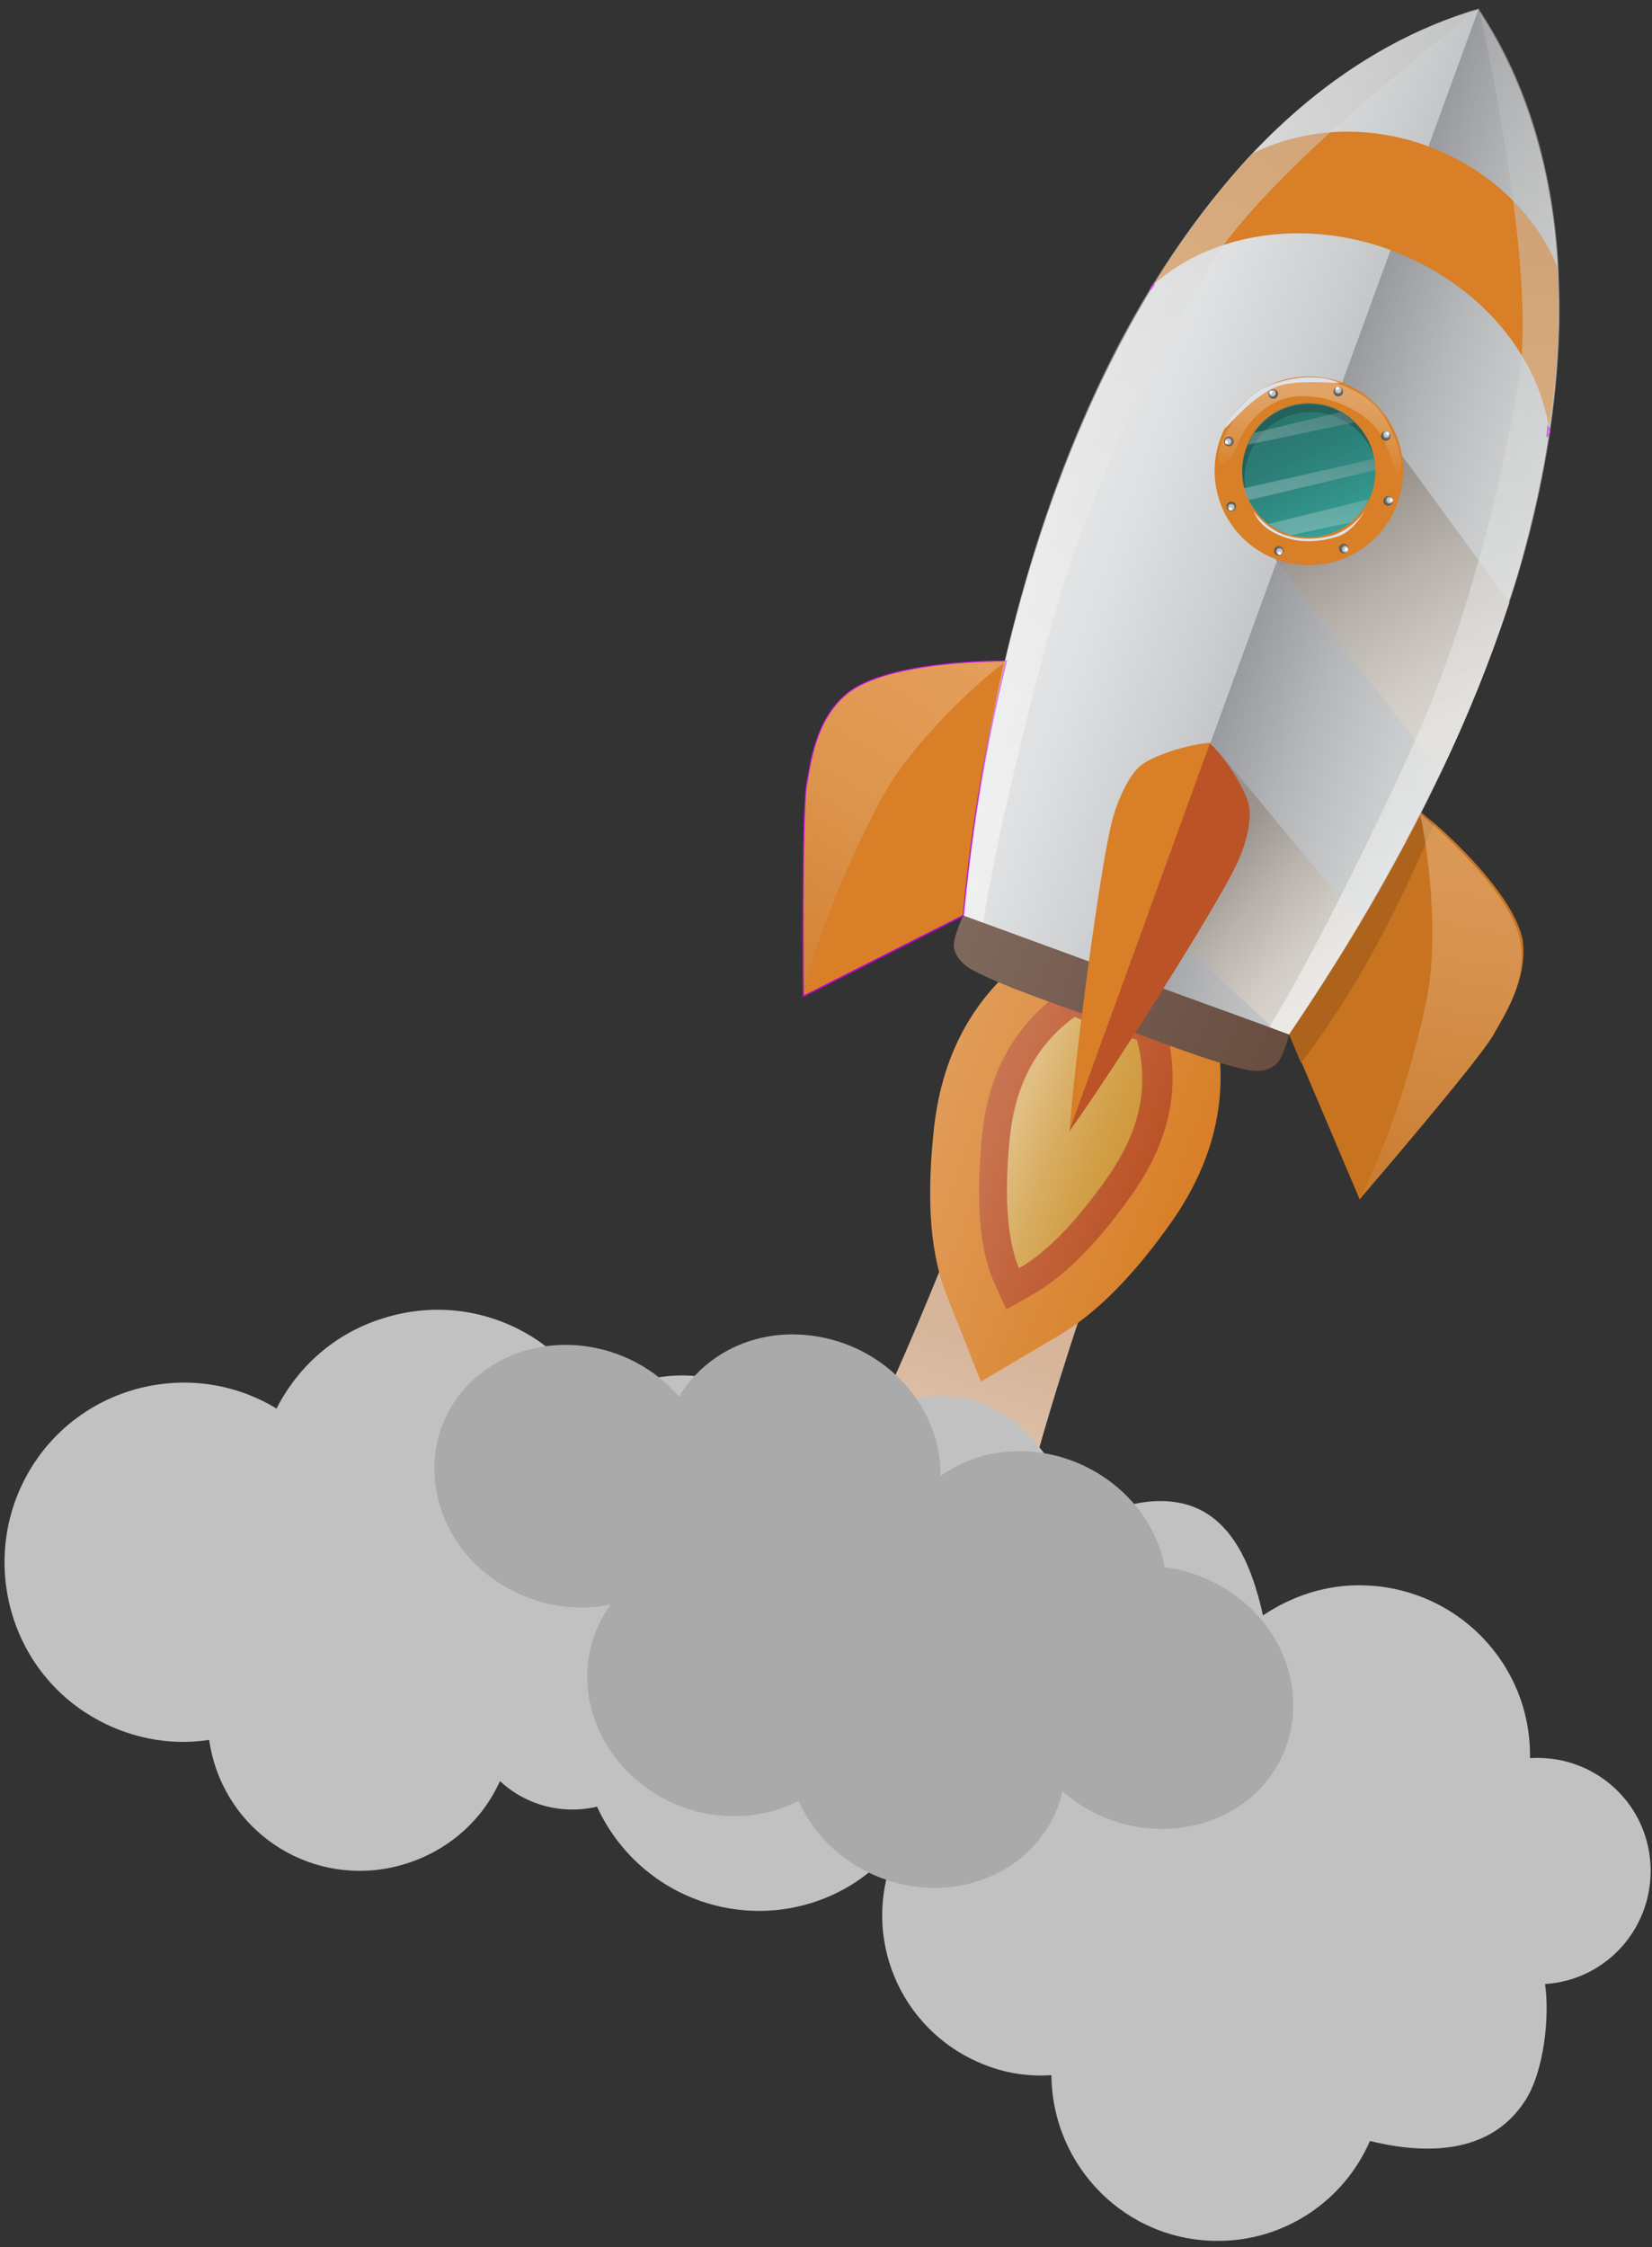 <?xml version="1.0" encoding="utf-8"?>
<!-- Generator: Adobe Illustrator 26.0.1, SVG Export Plug-In . SVG Version: 6.00 Build 0)  -->
<svg version="1.1" id="Ebene_1" xmlns="http://www.w3.org/2000/svg" xmlns:xlink="http://www.w3.org/1999/xlink" x="0px" y="0px"
	 viewBox="0 0 208.5 283.5" style="enable-background:new 0 0 208.5 283.5;" xml:space="preserve">
<rect x="0" y="0" width="208.5" height="283.5" fill="#333333" stroke="none"/>
<style type="text/css">
	.st0{fill:url(#SVGID_1_);}
	.st1{fill:#C1C1C1;}
	.st2{fill:#AAAAAA;}
	.st3{fill:#297770;}
	.st4{fill:url(#SVGID_00000159453675901913505710000015410848283341928864_);}
	.st5{fill:url(#SVGID_00000035492264416621816770000003559487069787655561_);}
	.st6{fill:url(#SVGID_00000137831970361372684040000012503794867610231973_);}
	.st7{fill:none;stroke:#B900D9;stroke-width:0.182;stroke-miterlimit:10;}
	.st8{fill:#565859;}
	.st9{fill:#6E7273;}
	.st10{fill:#C2C2C2;}
	.st11{fill:#FFFFFF;}
	.st12{fill:url(#SVGID_00000012457163424597445510000015198654304440515483_);}
	.st13{fill:url(#SVGID_00000042726053545752686450000017726649465894801285_);}
	.st14{fill:#D87F27;}
	.st15{fill:#D87F27;stroke:#B900D9;stroke-width:0.182;stroke-miterlimit:10;}
	.st16{fill:#C77320;}
	.st17{fill:url(#SVGID_00000170244852900764834750000005349443452914859707_);}
	.st18{fill:url(#SVGID_00000121963655984321897040000005828806961991212419_);}
	.st19{fill:#BB5327;}
	.st20{fill:url(#SVGID_00000056410937057078715490000010810303677339313041_);}
	.st21{fill:#AD631C;}
	.st22{opacity:0.5;fill:url(#SVGID_00000075140840585628277380000014261488057367986869_);enable-background:new    ;}
	.st23{opacity:0.5;fill:url(#SVGID_00000013172670540714391730000013972791446346366138_);enable-background:new    ;}
	.st24{opacity:0.5;fill:url(#SVGID_00000125582031467743962290000008238673286584044706_);enable-background:new    ;}
	.st25{opacity:0.5;fill:url(#SVGID_00000019647989229120945690000014768970416510377357_);enable-background:new    ;}
	.st26{fill:url(#SVGID_00000141450796189765309630000001659722256825586581_);}
	.st27{opacity:0.3;fill:url(#SVGID_00000055700020748808177590000013578888655681809598_);enable-background:new    ;}
	.st28{fill:#24615B;}
	.st29{opacity:0.3;fill:url(#SVGID_00000054988372576463865230000009312555209698533524_);enable-background:new    ;}
	.st30{fill:#DFE1E8;}
</style>
<linearGradient id="SVGID_1_" gradientUnits="userSpaceOnUse" x1="-17.306" y1="160.264" x2="-17.306" y2="113.379" gradientTransform="matrix(0.939 0.343 0.343 -0.939 86.339 326.348)">
	<stop  offset="0" style="stop-color:#D6B59A"/>
	<stop  offset="1" style="stop-color:#F5E4D4"/>
</linearGradient>
<path class="st0" d="M127.8,196.8c1.4-9.5,8.3-30.1,8.3-30.1l-17.5-6.4c0,0-8.1,20.2-13.1,28.4c-5.3,8.6-20.9,21.9-20.9,21.9
	l45,16.4C129.7,227.1,126.3,206.8,127.8,196.8z"/>
<path class="st1" d="M109.7,189.6c-1.6,0-3.2,0.2-4.8,0.7c-2.4-9.3-11.9-15-21.2-12.6c-2.5,0.6-4.9,1.9-6.9,3.5
	c-3.7-12-16.4-18.7-28.4-14.9c-5.9,1.8-10.7,5.9-13.5,11.4c-10.7-6.5-24.7-3-31.1,7.7s-3,24.7,7.7,31.1c4.5,2.7,9.8,3.8,14.9,3
	c1.5,10.6,11.3,17.9,21.9,16.3c6.5-1,12.1-5.1,14.8-11.1c5.5,5.1,14.1,4.7,19.1-0.8c0,0,0-0.1,0.1-0.1c7.6,3.7,16.8,1.3,21.7-5.6
	c7.7,3,16.3-0.7,19.3-8.4s-0.7-16.3-8.4-19.3C113.2,190,111.4,189.6,109.7,189.6L109.7,189.6z"/>
<path class="st1" d="M76.1,207.6L76.1,207.6c-6,10.8-2.1,24.5,8.7,30.6c9.3,5.2,20.9,3.2,27.8-4.8c0.1,0.2,0.2,0.4,0.3,0.5
	c-4.3,10.3,0.6,22.1,10.9,26.4c2.8,1.2,5.8,1.7,8.9,1.5c0.1,11.6,9.5,21,21.1,20.9c8.3,0,15.8-5,19.1-12.6
	c7.3,1.8,15.3,1.6,19.6-5.1c2.4-3.7,3.1-10.7,2.5-14.7c7.9-0.5,13.8-7.3,13.3-15.2c-0.5-7.9-7.3-13.8-15.2-13.3
	c0.2-11.9-9.3-21.6-21.2-21.8c-4.4-0.1-8.8,1.3-12.5,3.8c-1-4.5-2.8-10.1-7-12.8c-4.6-3-11.6-1.6-16.6,2.1
	c-0.6-6.6-5.6-12.4-8.9-14.5c-8.4-5.4-17.2-1.3-24.5,4.7c-4.8-9-16-12.4-25-7.6c-9,4.8-12.4,16-7.6,25
	C71.3,203.6,73.5,205.9,76.1,207.6L76.1,207.6z"/>
<path class="st2" d="M65.8,201.2c3.6,1.6,7.6,2,11.3,1.2c-5.4,7.3-3.3,17.7,4.7,23.3c5.7,4,13.1,4.5,19,1.5c3.8,8.6,14.1,13.1,23,10
	c4.3-1.5,7.6-4.5,9.4-8.5c0.4-0.9,0.7-1.8,0.9-2.7c7.3,6.4,18.4,6.3,24.8-0.2c6.4-6.6,5.6-17.1-1.7-23.5c-2.9-2.5-6.5-4.1-10.2-4.6
	c-1.7-9.1-10.9-15.6-20.4-14.5c-2.9,0.3-5.6,1.4-7.9,3c0.1-9.2-7.6-17.1-17.3-17.8c-6.5-0.5-12.5,2.5-15.7,7.8
	c-6.3-7.3-17.4-8.7-24.8-3.1s-8.1,16-1.8,23.3C60.9,198.4,63.2,200.1,65.8,201.2L65.8,201.2z"/>
<g id="Rocket">
	<g>
		<path class="st3" d="M131.5,152.1L131.5,152.1L131.5,152.1L131.5,152.1z"/>
		<g>
			
				<linearGradient id="SVGID_00000060003684805836060790000006031050270923778462_" gradientUnits="userSpaceOnUse" x1="-34.646" y1="184.253" x2="2.184151e-02" y2="184.253" gradientTransform="matrix(0.939 0.343 0.343 -0.939 86.339 326.348)">
				<stop  offset="0" style="stop-color:#E19C59"/>
				<stop  offset="1" style="stop-color:#D87F27"/>
			</linearGradient>
			<path style="fill:url(#SVGID_00000060003684805836060790000006031050270923778462_);" d="M119.6,163.7
				c-2.1-5.1-2.7-11.7-1.8-20.6c0.9-9.8,5-17.4,12.2-22.7l4.2-3.1l17.8,6.5l1.2,5.1c2.1,8.7,0.3,17.2-5.3,25.2
				c-4.7,6.7-9.5,11.6-14.3,14.4l-9.8,5.8L119.6,163.7z"/>
			
				<linearGradient id="SVGID_00000160905391789708062970000007490830298007413899_" gradientUnits="userSpaceOnUse" x1="-28.46" y1="185.897" x2="-6.152" y2="185.897" gradientTransform="matrix(0.939 0.343 0.343 -0.939 86.339 326.348)">
				<stop  offset="0" style="stop-color:#C97552"/>
				<stop  offset="1" style="stop-color:#BB5327"/>
			</linearGradient>
			<path style="fill:url(#SVGID_00000160905391789708062970000007490830298007413899_);" d="M125.3,161.4c-1.7-4.1-2.1-9.9-1.4-17.7
				c0.7-8,3.9-14,9.7-18.3l1.6-1.2l11.6,4.2l0.5,1.9c1.7,7,0.3,13.6-4.3,20.2c-4.2,6-8.3,10.2-12.3,12.6l-3.7,2.1L125.3,161.4z"/>
			
				<linearGradient id="SVGID_00000119089180890742886460000013660316306285169545_" gradientUnits="userSpaceOnUse" x1="-24.045" y1="186.863" x2="-10.044" y2="186.863" gradientTransform="matrix(0.939 0.343 0.343 -0.939 86.339 326.348)">
				<stop  offset="0" style="stop-color:#E1BE83"/>
				<stop  offset="0.41" style="stop-color:#D8AC60"/>
				<stop  offset="0.78" style="stop-color:#D29F47"/>
				<stop  offset="1" style="stop-color:#D09A3E"/>
			</linearGradient>
			<path style="fill:url(#SVGID_00000119089180890742886460000013660316306285169545_);" d="M139.8,148.5
				c-3.7,5.3-7.5,9.4-11.2,11.5c-1.6-3.9-1.8-9.6-1.2-16c0.7-7.8,3.9-12.5,8.2-15.7l7.9,2.9C144.9,136.4,144.3,142.1,139.8,148.5z"
				/>
		</g>
		<path class="st3" d="M131.4,152.1"/>
		<path class="st7" d="M130.5,70.3c-0.3,1.1-0.7,2.2-1,3.3C129.8,72.5,130.2,71.4,130.5,70.3z"/>
		<path class="st7" d="M128.4,77.8c-0.5,1.8-1,3.7-1.4,5.6C127.4,81.5,127.9,79.6,128.4,77.8z"/>
		<g>
			<circle class="st8" cx="172.5" cy="39.7" r="0.6"/>
			<path class="st9" d="M172.6,39.1c0.3,0.1,0.4,0.4,0.3,0.7c-0.1,0.3-0.4,0.4-0.7,0.3c-0.3-0.1-0.4-0.4-0.3-0.7
				C172,39.2,172.3,39,172.6,39.1z"/>
			<path class="st10" d="M172.5,39.1c0.2,0.1,0.3,0.3,0.2,0.5c-0.1,0.2-0.3,0.3-0.5,0.2c-0.2-0.1-0.3-0.3-0.2-0.5
				C172.1,39.2,172.3,39.1,172.5,39.1z"/>
			<path class="st11" d="M172.4,39.1c0.1,0,0.2,0.2,0.1,0.3s-0.2,0.2-0.3,0.1c-0.1,0-0.2-0.2-0.1-0.3
				C172.2,39.2,172.3,39.1,172.4,39.1z"/>
		</g>
		<g>
			<circle class="st8" cx="178.4" cy="41.7" r="0.6"/>
			<path class="st9" d="M178.5,41.1c0.3,0.1,0.4,0.4,0.3,0.7c-0.1,0.3-0.4,0.4-0.7,0.3s-0.4-0.4-0.3-0.7
				C177.9,41.2,178.2,41,178.5,41.1z"/>
			<path class="st10" d="M178.4,41.1c0.2,0.1,0.3,0.3,0.2,0.5c-0.1,0.2-0.3,0.3-0.5,0.2c-0.2-0.1-0.3-0.3-0.2-0.5
				C178,41.2,178.2,41.1,178.4,41.1z"/>
			<path class="st11" d="M178.3,41.2c0.1,0,0.2,0.2,0.1,0.3c0,0.1-0.2,0.2-0.3,0.1c-0.1,0-0.2-0.2-0.1-0.3
				C178.1,41.2,178.2,41.1,178.3,41.2z"/>
		</g>
		<g>
			<path class="st8" d="M184.6,42.6c0.3,0.1,0.5,0.5,0.4,0.8c-0.1,0.3-0.5,0.5-0.8,0.4c-0.3-0.1-0.5-0.5-0.4-0.8
				C183.9,42.6,184.2,42.5,184.6,42.6z"/>
			
				<ellipse transform="matrix(0.343 -0.939 0.939 0.343 80.642 201.456)" class="st9" cx="184.3" cy="43.1" rx="0.5" ry="0.5"/>
			
				<ellipse transform="matrix(0.343 -0.939 0.939 0.343 80.718 201.382)" class="st10" cx="184.3" cy="43" rx="0.4" ry="0.4"/>
			
				<ellipse transform="matrix(0.343 -0.939 0.939 0.343 80.843 201.227)" class="st11" cx="184.3" cy="42.8" rx="0.2" ry="0.2"/>
		</g>
		<g>
			<circle class="st8" cx="190.4" cy="44.4" r="0.6"/>
			
				<ellipse transform="matrix(0.343 -0.939 0.939 0.343 83.408 207.944)" class="st9" cx="190.3" cy="44.4" rx="0.5" ry="0.5"/>
			
				<ellipse transform="matrix(0.343 -0.939 0.939 0.343 83.483 207.87)" class="st10" cx="190.3" cy="44.3" rx="0.4" ry="0.4"/>
			
				<ellipse transform="matrix(0.343 -0.939 0.939 0.343 83.609 207.716)" class="st11" cx="190.3" cy="44.1" rx="0.2" ry="0.2"/>
		</g>
		<g>
			<circle class="st8" cx="172.3" cy="39.6" r="0.6"/>
			<path class="st9" d="M172.6,39.1c0.3,0.1,0.4,0.4,0.3,0.7c-0.1,0.3-0.4,0.4-0.7,0.3c-0.3-0.1-0.4-0.4-0.3-0.7
				S172.3,39,172.6,39.1z"/>
			<path class="st10" d="M172.6,39.2c0.2,0.1,0.3,0.3,0.2,0.5s-0.3,0.3-0.5,0.2s-0.3-0.3-0.2-0.5S172.4,39.1,172.6,39.2z"/>
			<path class="st11" d="M172.7,39.2c0.1,0,0.2,0.2,0.1,0.3c0,0.1-0.2,0.2-0.3,0.1c-0.1,0-0.2-0.2-0.1-0.3
				C172.5,39.3,172.6,39.2,172.7,39.2z"/>
		</g>
		<g>
			<circle class="st8" cx="166.5" cy="37.4" r="0.6"/>
			<path class="st9" d="M166.8,36.9c0.3,0.1,0.4,0.4,0.3,0.7c-0.1,0.3-0.4,0.4-0.7,0.3s-0.4-0.4-0.3-0.7
				C166.2,36.9,166.5,36.8,166.8,36.9z"/>
			<path class="st10" d="M166.8,36.9c0.2,0.1,0.3,0.3,0.2,0.5s-0.3,0.3-0.5,0.2s-0.3-0.3-0.2-0.5C166.4,36.9,166.6,36.8,166.8,36.9z
				"/>
			<path class="st11" d="M166.9,37c0.1,0,0.2,0.2,0.1,0.3c0,0.1-0.2,0.2-0.3,0.1s-0.2-0.2-0.1-0.3C166.6,37,166.8,36.9,166.9,37z"/>
		</g>
		<g>
			<path class="st8" d="M161.2,34.1c0.3,0.1,0.5,0.5,0.4,0.8c-0.1,0.3-0.5,0.5-0.8,0.4c-0.3-0.1-0.5-0.5-0.4-0.8
				C160.6,34.1,160.9,34,161.2,34.1z"/>
			
				<ellipse transform="matrix(0.343 -0.939 0.939 0.343 73.335 174.026)" class="st9" cx="161.1" cy="34.6" rx="0.5" ry="0.5"/>
			
				<ellipse transform="matrix(0.343 -0.939 0.939 0.343 73.437 174.051)" class="st10" cx="161.1" cy="34.5" rx="0.4" ry="0.4"/>
			
				<ellipse transform="matrix(0.343 -0.939 0.939 0.343 73.623 174.122)" class="st11" cx="161.3" cy="34.4" rx="0.2" ry="0.2"/>
		</g>
		<g>
			<circle class="st8" cx="155.6" cy="31.7" r="0.6"/>
			
				<ellipse transform="matrix(0.343 -0.939 0.939 0.343 72.507 167.021)" class="st9" cx="155.6" cy="31.7" rx="0.5" ry="0.5"/>
			
				<ellipse transform="matrix(0.343 -0.939 0.939 0.343 72.609 167.046)" class="st10" cx="155.7" cy="31.6" rx="0.4" ry="0.4"/>
			
				<ellipse transform="matrix(0.343 -0.939 0.939 0.343 72.794 167.118)" class="st11" cx="155.9" cy="31.5" rx="0.2" ry="0.2"/>
		</g>
		
			<linearGradient id="SVGID_00000101100379394581804330000016473983592535919268_" gradientUnits="userSpaceOnUse" x1="-39.294" y1="206.826" x2="4.689" y2="206.826" gradientTransform="matrix(0.939 0.343 0.343 -0.939 86.339 326.348)">
			<stop  offset="0" style="stop-color:#7F685D"/>
			<stop  offset="1" style="stop-color:#684D40"/>
		</linearGradient>
		<path style="fill:url(#SVGID_00000101100379394581804330000016473983592535919268_);" d="M162.7,130.5l-20.6-7.6l-20.5-7.5
			c0,0-1.4,3-1.2,4.2c0.3,1.3,1.3,2.2,2.2,2.7c2.2,1.2,6.1,2.9,17.3,6.7c11.1,4.3,15.1,5.5,17.6,6c1.1,0.2,2.4,0.2,3.5-0.7
			C161.9,133.7,162.7,130.5,162.7,130.5z"/>
		
			<linearGradient id="SVGID_00000066478827423545542540000016453872136657321133_" gradientUnits="userSpaceOnUse" x1="-17.445" y1="275.012" x2="-46.602" y2="275.012" gradientTransform="matrix(0.939 0.343 0.343 -0.939 86.339 326.348)">
			<stop  offset="0" style="stop-color:#C4C6C7"/>
			<stop  offset="0.15" style="stop-color:#CBCDCE"/>
			<stop  offset="0.66" style="stop-color:#DFE0E1"/>
			<stop  offset="1" style="stop-color:#E6E7E8"/>
		</linearGradient>
		<path style="fill:url(#SVGID_00000066478827423545542540000016453872136657321133_);" d="M142.1,123l-20.5-7.5
			c2.9-28.5,10-58,25.8-82.4c9.1-14.1,21.7-26.4,38-31.6c0.4-0.1,0.9-0.2,1.3-0.4L142.1,123z"/>
		<path class="st14" d="M135,142.7c0.6-9.1,3.9-33.4,5.3-38.9c0.7-2.8,2.2-6.2,3.9-7.4c1.7-1.2,6.1-2.6,8.8-2.7L135,142.7z"/>
		<path class="st15" d="M121.6,115.5l-20.2,10.2c0,0-0.2-22.8,0.4-26.6c0.5-2.8,1.1-8.2,5-11.5c5.2-4.4,20.2-4.2,20.2-4.2l0,0
			C124.4,93.9,122.6,104.7,121.6,115.5z"/>
		<path class="st16" d="M188.4,130.7c-2,3.4-16.8,20.6-16.8,20.6l-7.3-17.2l-1.5-3.6c6.1-9,11.7-18.3,16.6-28l0,0
			c0,0,0.7,0.6,1.8,1.5l0,0c3.3,2.9,10.1,9.6,11,14.7C192.8,123.7,189.8,128.2,188.4,130.7z"/>
		
			<linearGradient id="SVGID_00000006684504710287360800000000697677611310574993_" gradientUnits="userSpaceOnUse" x1="-17.268" y1="275.011" x2="12.313" y2="275.011" gradientTransform="matrix(0.939 0.343 0.343 -0.939 86.339 326.348)">
			<stop  offset="0" style="stop-color:#999B9E"/>
			<stop  offset="0.39" style="stop-color:#B6B8BA"/>
			<stop  offset="0.75" style="stop-color:#CACCCD"/>
			<stop  offset="1" style="stop-color:#D1D3D4"/>
		</linearGradient>
		<path style="fill:url(#SVGID_00000006684504710287360800000000697677611310574993_);" d="M181.8,97.5c-3.1,6.5-6.5,12.8-10.1,18.9
			c-2.9,4.8-5.9,9.5-9,14.1l-1.9-0.7l-18.7-6.8L186.6,1.2c0.2,0.3,0.4,0.7,0.6,1c5.9,9.3,8.8,20.4,9.4,31.4c0.1,2.7,0.2,5.4,0.1,8.2
			c-0.3,9.2-1.8,18.2-4.2,27.2c-0.6,2.4-1.3,4.7-2.1,7C188,83.3,185.2,90.5,181.8,97.5z"/>
		
			<linearGradient id="SVGID_00000150077323463224101310000009798400288071171463_" gradientUnits="userSpaceOnUse" x1="-12.381" y1="227.702" x2="6.527" y2="220.018" gradientTransform="matrix(0.939 0.343 0.343 -0.939 86.339 326.348)">
			<stop  offset="0" style="stop-color:#99928D"/>
			<stop  offset="0.39" style="stop-color:#B8B2AD"/>
			<stop  offset="0.77" style="stop-color:#D0CBC5"/>
			<stop  offset="1" style="stop-color:#D9D4CE"/>
		</linearGradient>
		<path style="fill:url(#SVGID_00000150077323463224101310000009798400288071171463_);" d="M171.7,116.4c-2.9,4.8-5.9,9.5-9,14.1
			l-1.9-0.7l-14.9-13.7l7.8-21.4L171.7,116.4z"/>
		<path class="st19" d="M142.1,123l-7.2,19.8c5.4-7.4,18.4-28.1,20.9-33.2c1.3-2.5,2.3-6.1,1.8-8.1c-0.5-2.1-3-6-4.9-7.7L142.1,123z
			"/>
		<path class="st14" d="M195.5,54c-1.5-9.4-8.9-18.3-19.9-22.4l-0.2-0.1c-11-4-22.5-2-29.7,4.3c3.7-6.1,7.9-11.6,12.3-16.4
			c6.4-3.2,14.4-3.8,22.1-1l0.2,0.1c7.6,2.8,13.4,8.4,16.2,15C197,40,196.6,46.9,195.5,54z"/>
		<path class="st7" d="M145.3,36.2c0.1-0.1,0.3-0.2,0.4-0.4c-0.1,0.2-0.2,0.4-0.4,0.6c0,0.1-0.1,0.1-0.1,0.2
			C145.2,36.5,145.3,36.3,145.3,36.2z"/>
		<path class="st7" d="M195.6,54.6c-0.1,0.1-0.2,0.3-0.3,0.4c0-0.1,0-0.2,0-0.3c0-0.3,0.1-0.5,0.1-0.8
			C195.6,54.2,195.6,54.4,195.6,54.6z"/>
		
			<linearGradient id="SVGID_00000030462296867097210020000004643660304443741867_" gradientUnits="userSpaceOnUse" x1="-11.728" y1="274.866" x2="12.459" y2="257.438" gradientTransform="matrix(0.939 0.343 0.343 -0.939 86.339 326.348)">
			<stop  offset="0" style="stop-color:#99928D"/>
			<stop  offset="0.39" style="stop-color:#B8B2AD"/>
			<stop  offset="0.77" style="stop-color:#D0CBC5"/>
			<stop  offset="1" style="stop-color:#D9D4CE"/>
		</linearGradient>
		<path style="fill:url(#SVGID_00000030462296867097210020000004643660304443741867_);" d="M181.8,97.5l-20.6-26.7l-0.2-0.2l0.4-4.8
			l3.5-5l3.6-5.2l8.4,1.8l13.6,18.6C188.1,83.3,185.2,90.5,181.8,97.5z"/>
		<path class="st21" d="M181,104L181,104c-0.6,1.3-3.7,8.9-8,16.6c-3,5.3-6.1,10-8.8,13.5l-1.5-3.6c6.1-9,11.7-18.3,16.6-28l0,0
			C179.2,102.5,179.9,103,181,104z"/>
		<path class="st7" d="M195.6,54.6c-0.1,0.1-0.2,0.3-0.3,0.4c0-0.1,0-0.2,0-0.3c0-0.3,0.1-0.5,0.1-0.8
			C195.6,54.2,195.6,54.4,195.6,54.6z"/>
		
			<linearGradient id="SVGID_00000025445103997029052590000003165092310465820829_" gradientUnits="userSpaceOnUse" x1="-8.457" y1="340.223" x2="12.671" y2="207.096" gradientTransform="matrix(0.939 0.343 0.343 -0.939 86.339 326.348)">
			<stop  offset="0" style="stop-color:#B5B5B5"/>
			<stop  offset="0.14" style="stop-color:#C4C4C4"/>
			<stop  offset="0.5" style="stop-color:#E4E4E4"/>
			<stop  offset="0.8" style="stop-color:#F8F8F8"/>
			<stop  offset="1" style="stop-color:#FFFFFF"/>
		</linearGradient>
		<path style="opacity:0.5;fill:url(#SVGID_00000025445103997029052590000003165092310465820829_);enable-background:new    ;" d="
			M162.7,130.5l-2.5-0.9c6.3-10.3,15.8-30,19.8-39.4c4.7-11.1,9.7-29,11.8-43.1c2.1-14.1-5.1-45.9-5.1-45.9c0.2,0.3,0.5,0.8,0.7,1.1
			c5.9,9.3,8.7,20.3,9.3,31.3c0.1,2.7,0.2,5.4,0.1,8.2c-0.3,9.2-1.8,18.2-4.2,27.2C186.6,91,175.3,112,162.7,130.5z"/>
		
			<linearGradient id="SVGID_00000157288277261620215760000001976632736131976087_" gradientUnits="userSpaceOnUse" x1="3406.797" y1="340.236" x2="3427.926" y2="207.095" gradientTransform="matrix(-0.939 -0.343 0.343 -0.939 3261.897 1485.672)">
			<stop  offset="0" style="stop-color:#BFBFBF"/>
			<stop  offset="6.000000e-02" style="stop-color:#C4C4C4"/>
			<stop  offset="0.45" style="stop-color:#E4E4E4"/>
			<stop  offset="0.78" style="stop-color:#F8F8F8"/>
			<stop  offset="1" style="stop-color:#FFFFFF"/>
		</linearGradient>
		<path style="opacity:0.5;fill:url(#SVGID_00000157288277261620215760000001976632736131976087_);enable-background:new    ;" d="
			M121.6,115.5l2.5,0.9c1.8-11.9,7.2-33.1,10.2-42.9c3.5-11.5,11.3-28.5,18.8-40.6c7.5-12.1,33.5-31.8,33.5-31.8
			c-0.4,0.1-0.9,0.2-1.3,0.4c-10.5,3.4-19.8,9.9-27.3,17.9c-1.9,2-3.6,4.1-5.3,6.2c-5.7,7.2-10.4,15.1-14.3,23.5
			C128.7,69.8,123.8,93.3,121.6,115.5z"/>
		
			<linearGradient id="SVGID_00000054262490432026703940000009052365047146176184_" gradientUnits="userSpaceOnUse" x1="-52.658" y1="243.958" x2="-62.395" y2="195.474" gradientTransform="matrix(0.939 0.343 0.343 -0.939 86.339 326.348)">
			<stop  offset="0" style="stop-color:#EFBF8F"/>
			<stop  offset="0.19" style="stop-color:#ECBA88"/>
			<stop  offset="0.48" style="stop-color:#E3AC74"/>
			<stop  offset="0.81" style="stop-color:#D59454"/>
			<stop  offset="1" style="stop-color:#CC853F"/>
		</linearGradient>
		<path style="opacity:0.5;fill:url(#SVGID_00000054262490432026703940000009052365047146176184_);enable-background:new    ;" d="
			M111,101.2c-4.1,7.8-8.3,17.8-9.6,24.5c0,0-0.2-22.8,0.4-26.6c0.5-2.8,1.1-8.2,5-11.5c5.2-4.4,20.2-4.2,20.2-4.2l0,0
			C124.1,85.5,115.1,93.4,111,101.2z"/>
		
			<linearGradient id="SVGID_00000149352754537194533160000007691174935146034844_" gradientUnits="userSpaceOnUse" x1="3362.601" y1="243.958" x2="3352.863" y2="195.474" gradientTransform="matrix(-0.939 -0.343 0.343 -0.939 3261.897 1485.672)">
			<stop  offset="0" style="stop-color:#EFBF8F"/>
			<stop  offset="0.19" style="stop-color:#ECBA88"/>
			<stop  offset="0.48" style="stop-color:#E3AC74"/>
			<stop  offset="0.81" style="stop-color:#D59454"/>
			<stop  offset="1" style="stop-color:#CC853F"/>
		</linearGradient>
		<path style="opacity:0.5;fill:url(#SVGID_00000149352754537194533160000007691174935146034844_);enable-background:new    ;" d="
			M180,126.4c-1.8,8.6-5.2,18.9-8.5,25c0,0,14.8-17.2,16.8-20.6c1.4-2.4,4.5-7,3.6-12c-1.1-6.7-12.7-16.2-12.7-16.2l0,0
			C180,105.9,181.8,117.8,180,126.4z"/>
		<g>
			<circle class="st14" cx="165.2" cy="59.4" r="11.9"/>
			
				<linearGradient id="SVGID_00000137114990663808947200000001588737755318400942_" gradientUnits="userSpaceOnUse" x1="-22.399" y1="282.646" x2="-11.434" y2="271.731" gradientTransform="matrix(0.939 0.343 0.343 -0.939 86.339 326.348)">
				<stop  offset="0" style="stop-color:#297770"/>
				<stop  offset="0.3" style="stop-color:#2B7E77"/>
				<stop  offset="0.74" style="stop-color:#329289"/>
				<stop  offset="1" style="stop-color:#37A197"/>
			</linearGradient>
			<path style="fill:url(#SVGID_00000137114990663808947200000001588737755318400942_);" d="M173.1,62.3c-0.1,0.3-0.2,0.5-0.3,0.7
				c-1.8,3.7-5.9,5.5-9.8,4.5c-0.2-0.1-0.5-0.1-0.7-0.2c-2.1-0.7-3.7-2.3-4.7-4.2c-1-2-1.1-4.4-0.3-6.6c0.1-0.2,0.1-0.3,0.2-0.5
				c0.2-0.5,0.5-1,0.8-1.5c2.6-3.8,7.9-4.8,11.7-2.1C173.1,54.7,174.4,58.7,173.1,62.3L173.1,62.3z"/>
			
				<linearGradient id="SVGID_00000054945559339209398290000011772178485074294445_" gradientUnits="userSpaceOnUse" x1="-20.77" y1="288.509" x2="-17.137" y2="277.246" gradientTransform="matrix(0.939 0.343 0.343 -0.939 86.339 326.348)">
				<stop  offset="0" style="stop-color:#F7F9FF"/>
				<stop  offset="0.1" style="stop-color:#F6F5F8"/>
				<stop  offset="0.24" style="stop-color:#F3EAE4"/>
				<stop  offset="0.41" style="stop-color:#EFD8C4"/>
				<stop  offset="0.61" style="stop-color:#E8BE97"/>
				<stop  offset="0.82" style="stop-color:#E09E5E"/>
				<stop  offset="1" style="stop-color:#D87F27"/>
			</linearGradient>
			<path style="opacity:0.3;fill:url(#SVGID_00000054945559339209398290000011772178485074294445_);enable-background:new    ;" d="
				M159,49.6c1.9-1,3.3-1.5,4.7-1.7c1.8-0.2,3.7,0,5.4,0.6c2.3,0.8,4.5,2.2,5.7,4.3c1.3,2.2,2.4,4.8,1.9,7.3s-0.5-3.2-3.2-6.3
				c-2.7-3-7.8-4.4-11-3.6s-5.4,3.5-6.3,5.9c-0.9,2.5-2.6,3.5-2.4,1.1C154.1,55,156.7,50.9,159,49.6z"/>
			<path class="st28" d="M157.6,57.5c1.6-4.4,6.4-6.6,10.8-5c2.2,0.8,4,2.5,4.9,4.7c-1.2-4.5-5.8-7.1-10.3-5.9
				c-4.5,1.2-7.1,5.8-5.9,10.3c0.1,0.3,0.2,0.7,0.3,1C156.9,60.9,157,59.2,157.6,57.5z"/>
			
				<linearGradient id="SVGID_00000117678140993348962600000005052524407582198930_" gradientUnits="userSpaceOnUse" x1="19.745" y1="12.976" x2="24.902" y2="-3.019" gradientTransform="matrix(0.939 0.343 -0.343 0.939 147.057 45.611)">
				<stop  offset="0" style="stop-color:#E1E3E8"/>
				<stop  offset="0.19" style="stop-color:#DADCE1"/>
				<stop  offset="0.46" style="stop-color:#C7C9CD"/>
				<stop  offset="0.79" style="stop-color:#A7AAAD"/>
				<stop  offset="1" style="stop-color:#8E9194"/>
			</linearGradient>
			<path style="opacity:0.3;fill:url(#SVGID_00000117678140993348962600000005052524407582198930_);enable-background:new    ;" d="
				M170.9,53.3l-13.4,2.8c0.2-0.5,0.5-1,0.8-1.5l10.8-2.6C169.8,52.3,170.4,52.8,170.9,53.3z M173.4,57.9L157,61.6
				c0.1,0.5,0.3,1,0.6,1.5l16-3.8C173.6,58.8,173.5,58.3,173.4,57.9L173.4,57.9z M160.1,66.1c0.7,0.5,1.4,0.9,2.2,1.2
				c0.2,0.1,0.5,0.2,0.7,0.2l7.5-1.6c0.9-0.8,1.7-1.7,2.2-2.9L160.1,66.1z"/>
			<g>
				<circle class="st8" cx="168.9" cy="49.4" r="0.6"/>
				<circle class="st9" cx="168.9" cy="49.3" r="0.5"/>
				<circle class="st10" cx="168.9" cy="49.2" r="0.4"/>
				<circle class="st11" cx="168.8" cy="49" r="0.2"/>
			</g>
			<g>
				<circle class="st8" cx="174.9" cy="55" r="0.6"/>
				<circle class="st9" cx="175" cy="54.9" r="0.5"/>
				<circle class="st10" cx="175" cy="54.8" r="0.4"/>
				<circle class="st11" cx="175.1" cy="54.7" r="0.2"/>
			</g>
			<g>
				<circle class="st8" cx="175.2" cy="63.2" r="0.6"/>
				<circle class="st9" cx="175.3" cy="63.1" r="0.5"/>
				<circle class="st10" cx="175.4" cy="63.1" r="0.4"/>
				<circle class="st11" cx="175.6" cy="63.1" r="0.2"/>
			</g>
			<g>
				<circle class="st8" cx="169.6" cy="69.2" r="0.6"/>
				<circle class="st9" cx="169.7" cy="69.2" r="0.5"/>
				<circle class="st10" cx="169.8" cy="69.3" r="0.4"/>
				<circle class="st11" cx="169.9" cy="69.3" r="0.2"/>
			</g>
			<g>
				<circle class="st8" cx="161.4" cy="69.5" r="0.6"/>
				<circle class="st9" cx="161.5" cy="69.5" r="0.5"/>
				<circle class="st10" cx="161.5" cy="69.6" r="0.4"/>
				<circle class="st11" cx="161.5" cy="69.8" r="0.2"/>
			</g>
			<g>
				<circle class="st8" cx="155.4" cy="63.9" r="0.6"/>
				<circle class="st9" cx="155.4" cy="64" r="0.5"/>
				<circle class="st10" cx="155.4" cy="64" r="0.4"/>
				<circle class="st11" cx="155.3" cy="64.2" r="0.2"/>
			</g>
			<g>
				<circle class="st8" cx="155.1" cy="55.7" r="0.6"/>
				<circle class="st9" cx="155.1" cy="55.7" r="0.5"/>
				<circle class="st10" cx="155" cy="55.7" r="0.4"/>
				<circle class="st11" cx="154.8" cy="55.8" r="0.2"/>
			</g>
			<g>
				<circle class="st8" cx="160.7" cy="49.7" r="0.6"/>
				<circle class="st9" cx="160.6" cy="49.6" r="0.5"/>
				<circle class="st10" cx="160.6" cy="49.6" r="0.4"/>
				<circle class="st11" cx="160.4" cy="49.5" r="0.2"/>
			</g>
			<path class="st30" d="M154.6,54.1c0.3-0.9,0.9-1.8,2.4-3.3c1.1-1.1,2.5-2,4.1-2.5c1.3-0.4,2.7-0.7,4-0.7c1.6,0,2.5,0.1,4,0.7
				c-0.2,0.1-5.6-0.5-8,0.5C158.7,49.8,156.5,52,154.6,54.1z"/>
			<path class="st30" d="M158.2,64.5c0,0,1.7,2.3,4,3c2.3,0.8,5.1,0.4,6.4-0.1c1.5-0.6,2.8-1.7,3.7-3c0,0-1.5,2.7-3.5,3.3
				c-2,0.6-4.3,0.9-6.6,0.1C159.8,67,158.8,65.8,158.2,64.5z"/>
		</g>
	</g>
</g>
</svg>
